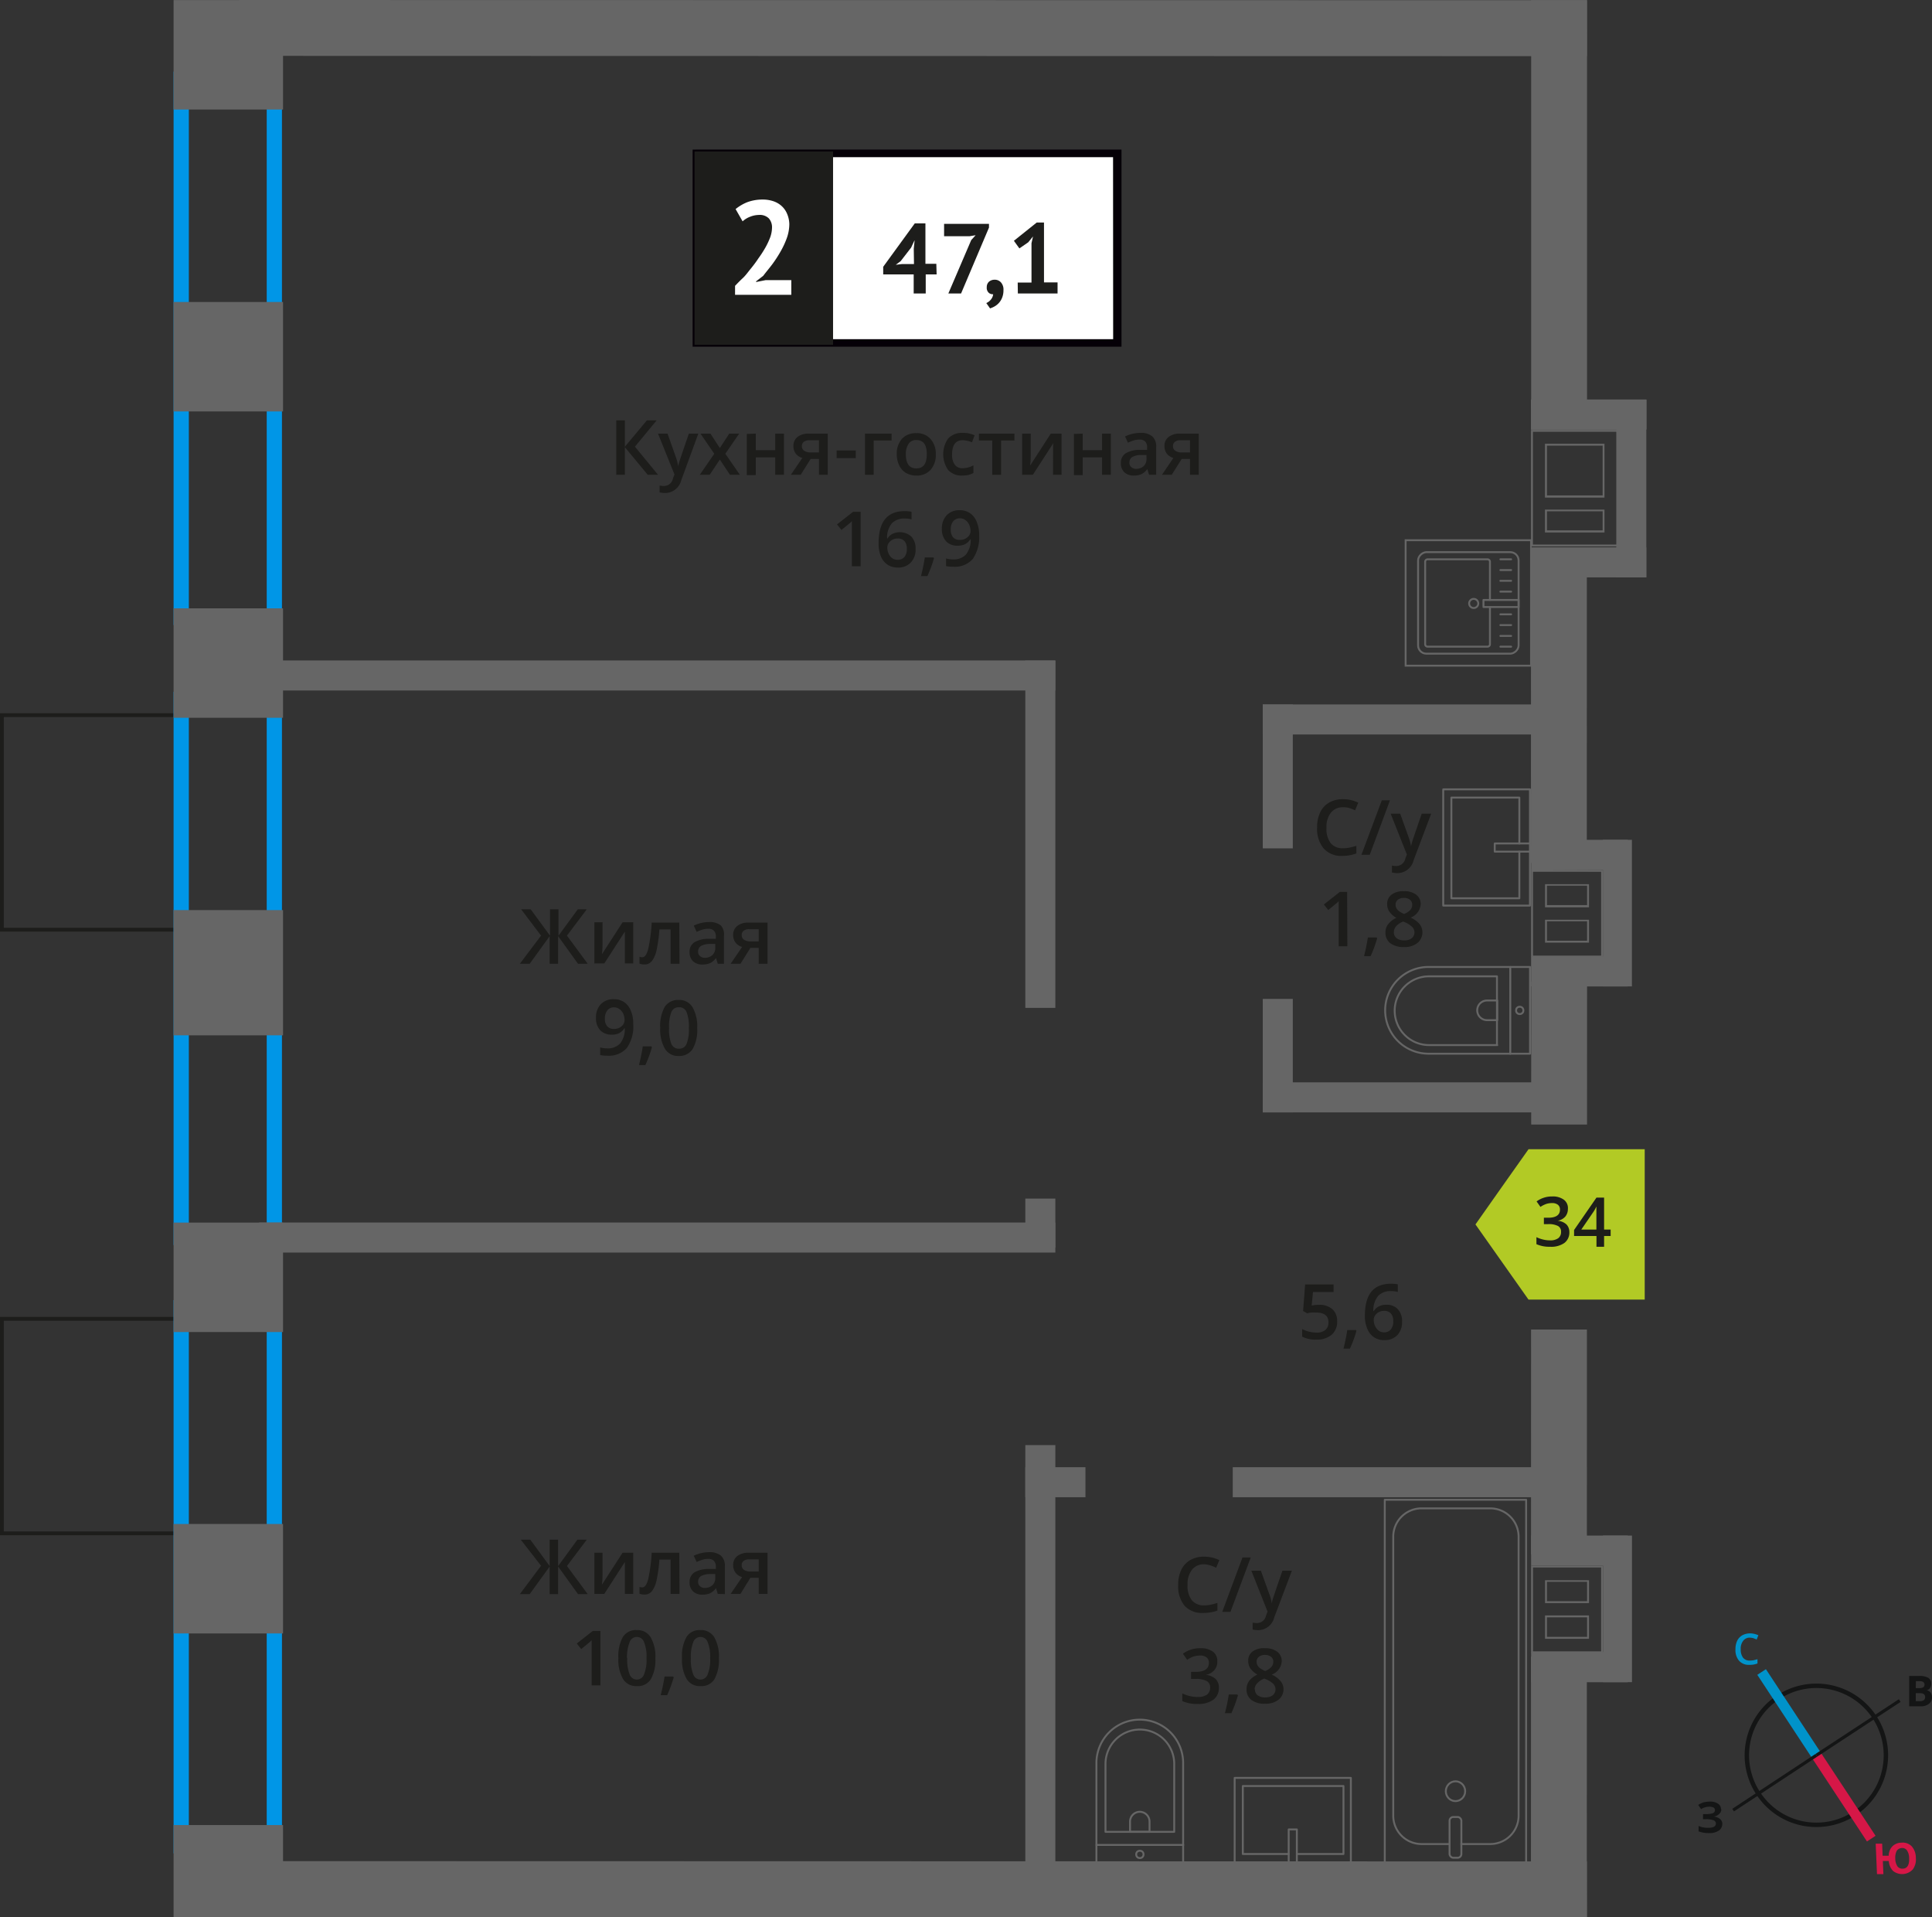 <svg id="Layer_1" data-name="Layer 1" xmlns="http://www.w3.org/2000/svg" width="253.53" height="251.54" viewBox="0 0 253.53 251.54">
  <rect x="0" y="0" width="253.53" height="251.54" fill="#333333" stroke="none"/>
  <defs>
    <style>
      .cls-1, .cls-10, .cls-11, .cls-12, .cls-2 {
        fill: none;
      }

      .cls-1, .cls-8 {
        stroke: #1d1d1b;
        stroke-width: 0.5px;
      }

      .cls-1, .cls-10, .cls-11, .cls-12 {
        stroke-miterlimit: 10;
      }

      .cls-2 {
        stroke: #666;
        stroke-linecap: round;
        stroke-linejoin: round;
        stroke-width: 0.25px;
      }

      .cls-3 {
        fill: #666;
      }

      .cls-4, .cls-8 {
        fill: #1d1d1b;
      }

      .cls-5 {
        fill: #0096e7;
      }

      .cls-6 {
        fill: #fff;
      }

      .cls-7 {
        fill: #050007;
      }

      .cls-8 {
        stroke-miterlimit: 22.93;
      }

      .cls-9 {
        fill: #b2ca25;
        fill-rule: evenodd;
      }

      .cls-10 {
        stroke: #141515;
        stroke-width: 0.58px;
      }

      .cls-11 {
        stroke: #0093ca;
        stroke-width: 1.35px;
      }

      .cls-12 {
        stroke: #d61747;
        stroke-width: 1.35px;
      }

      .cls-13 {
        fill: #141515;
      }

      .cls-14 {
        fill: #0093ca;
      }

      .cls-15 {
        fill: #d61747;
      }
    </style>
  </defs>
  <g>
    <rect class="cls-1" x="0.25" y="93.83" width="23.53" height="28.15" transform="translate(24.03 215.8) rotate(-180)"/>
    <rect class="cls-1" x="0.25" y="173.02" width="23.53" height="28.15" transform="translate(24.03 374.19) rotate(-180)"/>
    <g>
      <g>
        <rect class="cls-2" x="186.02" y="72.51" width="13.32" height="13.19" rx="1.09" transform="translate(271.79 -113.58) rotate(90)"/>
        <path class="cls-2" d="M195.52,79.63v4.89a.32.32,0,0,1-.32.32h-7.86a.32.32,0,0,1-.32-.32V73.7a.32.32,0,0,1,.32-.32h7.86a.32.32,0,0,1,.32.32v5"/>
        <circle class="cls-2" cx="193.39" cy="79.17" r="0.6"/>
        <rect class="cls-2" x="196.51" y="76.86" width="0.93" height="4.61" transform="translate(276.14 -117.8) rotate(90)"/>
        <line class="cls-2" x1="198.3" y1="73.38" x2="196.89" y2="73.38"/>
        <line class="cls-2" x1="198.3" y1="74.79" x2="196.89" y2="74.79"/>
        <line class="cls-2" x1="198.3" y1="76.2" x2="196.89" y2="76.2"/>
        <line class="cls-2" x1="198.3" y1="77.62" x2="196.89" y2="77.62"/>
        <line class="cls-2" x1="198.3" y1="80.6" x2="196.89" y2="80.6"/>
        <line class="cls-2" x1="198.3" y1="82.01" x2="196.89" y2="82.01"/>
        <line class="cls-2" x1="198.3" y1="83.43" x2="196.89" y2="83.43"/>
        <line class="cls-2" x1="198.3" y1="84.84" x2="196.89" y2="84.84"/>
      </g>
      <path class="cls-3" d="M200.79,71V87.21H184.58V71h16.21m.25-.25H184.33V87.46H201V70.75Z"/>
    </g>
    <g>
      <path class="cls-4" d="M173.13,171.19a2.45,2.45,0,0,1,1.71.57,2,2,0,0,1,.63,1.56,2.28,2.28,0,0,1-.71,1.79,3,3,0,0,1-2,.64,3.84,3.84,0,0,1-1.88-.39v-1a3.52,3.52,0,0,0,.91.35,4.19,4.19,0,0,0,.95.12,1.74,1.74,0,0,0,1.19-.35,1.25,1.25,0,0,0,.4-1c0-.85-.54-1.28-1.63-1.28a4.72,4.72,0,0,0-.57,0c-.22,0-.42.06-.59.1L171,172l.27-3.49H175v1h-2.7l-.17,1.77.42-.07A5,5,0,0,1,173.13,171.19Z"/>
      <path class="cls-4" d="M178,174.6a15,15,0,0,1-.86,2.34h-.84c.22-.88.39-1.7.5-2.45h1.13Z"/>
      <path class="cls-4" d="M179.11,172.61q0-4.19,3.41-4.19a4.58,4.58,0,0,1,.91.08v1a3.1,3.1,0,0,0-.86-.11,2.25,2.25,0,0,0-1.72.62,3,3,0,0,0-.63,2h.06a1.59,1.59,0,0,1,.65-.61,2,2,0,0,1,1-.22,1.94,1.94,0,0,1,1.52.6,2.29,2.29,0,0,1,.54,1.61,2.47,2.47,0,0,1-.63,1.78,2.28,2.28,0,0,1-1.71.65,2.35,2.35,0,0,1-1.33-.37,2.33,2.33,0,0,1-.87-1.07A4.16,4.16,0,0,1,179.11,172.61Zm2.49,2.19a1.13,1.13,0,0,0,.91-.38,1.61,1.61,0,0,0,.32-1.09,1.46,1.46,0,0,0-.3-1,1.13,1.13,0,0,0-.9-.35,1.51,1.51,0,0,0-.68.16,1.26,1.26,0,0,0-.5.44,1,1,0,0,0-.18.56,1.8,1.8,0,0,0,.38,1.16A1.17,1.17,0,0,0,181.6,174.8Z"/>
    </g>
    <path class="cls-5" d="M35,11.39V80H24.78V11.39H35m2-2H22.78V82H37V9.39Z"/>
    <path class="cls-5" d="M35,92.76v68.59H24.78V92.76H35m2-2H22.78v72.59H37V90.76Z"/>
    <path class="cls-5" d="M35,172.57v68.58H24.78V172.57H35m2-2H22.78v72.58H37V170.57Z"/>
    <g>
      <rect class="cls-2" x="181.72" y="196.76" width="18.55" height="47.87" transform="translate(381.99 441.39) rotate(180)"/>
      <rect class="cls-2" x="190.22" y="238.38" width="1.55" height="5.35" rx="0.49" transform="translate(381.99 482.11) rotate(180)"/>
      <path class="cls-2" d="M191.77,241.93h3.82a3.72,3.72,0,0,0,3.69-3.76V201.65a3.72,3.72,0,0,0-3.69-3.76h-9.08a3.72,3.72,0,0,0-3.68,3.76v36.52a3.72,3.72,0,0,0,3.68,3.76h3.71"/>
      <ellipse class="cls-2" cx="191" cy="235" rx="1.27" ry="1.3"/>
    </g>
    <g>
      <path class="cls-2" d="M140.08,229.43H153.4a5.69,5.69,0,0,1,5.69,5.69v0a5.69,5.69,0,0,1-5.69,5.69H140.08a0,0,0,0,1,0,0V229.43A0,0,0,0,1,140.08,229.43Z" transform="translate(-85.55 384.7) rotate(-90)"/>
      <path class="cls-2" d="M142.87,229.11h8.91a4.51,4.51,0,0,1,4.51,4.51v0a4.51,4.51,0,0,1-4.51,4.51h-8.91a0,0,0,0,1,0,0v-9a0,0,0,0,1,0,0Z" transform="translate(-84.04 383.2) rotate(-90)"/>
      <path class="cls-2" d="M148.27,237.73h1.34A1.29,1.29,0,0,1,150.9,239v0a1.29,1.29,0,0,1-1.29,1.29h-1.34a0,0,0,0,1,0,0v-2.58A0,0,0,0,1,148.27,237.73Z" transform="translate(-89.44 388.6) rotate(-90)"/>
      <circle class="cls-2" cx="149.58" cy="243.29" r="0.48"/>
      <line class="cls-2" x1="155.28" y1="242.05" x2="143.89" y2="242.05"/>
    </g>
    <g>
      <rect class="cls-2" x="163.95" y="231.31" width="11.38" height="15.25" transform="translate(-69.29 408.58) rotate(-90)"/>
      <polyline class="cls-2" points="169.11 244.63 169.11 240.01 170.18 240.01 170.18 244.63"/>
      <polyline class="cls-2" points="169.11 243.24 163.09 243.24 163.09 234.32 176.3 234.32 176.3 243.24 170.18 243.24"/>
    </g>
    <g>
      <path class="cls-2" d="M181.76,126.87h13.32a5.69,5.69,0,0,1,5.69,5.69v0a5.69,5.69,0,0,1-5.69,5.69H181.76a0,0,0,0,1,0,0V126.87a0,0,0,0,1,0,0Z" transform="translate(382.54 265.11) rotate(180)"/>
      <path class="cls-2" d="M183.05,128H192a4.51,4.51,0,0,1,4.51,4.51v0a4.51,4.51,0,0,1-4.51,4.51h-8.91a0,0,0,0,1,0,0v-9a0,0,0,0,1,0,0Z" transform="translate(379.53 265.11) rotate(180)"/>
      <path class="cls-2" d="M193.84,131.27h1.34a1.29,1.29,0,0,1,1.29,1.29v0a1.29,1.29,0,0,1-1.29,1.29h-1.34a0,0,0,0,1,0,0v-2.58A0,0,0,0,1,193.84,131.27Z" transform="matrix(-1, 0, 0, -1, 390.32, 265.11)"/>
      <circle class="cls-2" cx="199.43" cy="132.56" r="0.48"/>
      <line class="cls-2" x1="198.19" y1="138.25" x2="198.19" y2="126.87"/>
    </g>
    <g>
      <rect class="cls-2" x="189.39" y="103.57" width="11.38" height="15.25" transform="translate(390.16 222.38) rotate(180)"/>
      <polyline class="cls-2" points="200.77 110.66 196.15 110.66 196.15 111.73 200.77 111.73"/>
      <polyline class="cls-2" points="199.38 110.66 199.38 104.64 190.46 104.64 190.46 117.85 199.38 117.85 199.38 111.73"/>
    </g>
    <rect class="cls-3" x="22.78" width="14.36" height="14.36" transform="translate(22.78 37.15) rotate(-90)"/>
    <rect class="cls-3" x="22.78" y="39.61" width="14.36" height="14.36" transform="translate(-16.83 76.76) rotate(-90)"/>
    <rect class="cls-3" x="22.78" y="79.8" width="14.36" height="14.36" transform="translate(-57.02 116.95) rotate(-90)"/>
    <rect class="cls-3" x="22.78" y="160.39" width="14.36" height="14.36" transform="translate(-137.61 197.54) rotate(-90)"/>
    <rect class="cls-3" x="22.78" y="199.93" width="14.36" height="14.36" transform="translate(-177.15 237.08) rotate(-90)"/>
    <rect class="cls-3" x="21.75" y="120.43" width="16.43" height="14.36" transform="translate(-97.65 157.58) rotate(-90)"/>
    <rect class="cls-3" x="23.92" y="238.31" width="12.1" height="14.36" transform="translate(-215.53 275.46) rotate(-90)"/>
    <polygon class="cls-3" points="31.38 7.33 208.25 7.37 208.24 0.03 31.37 0 31.38 7.33"/>
    <polygon class="cls-3" points="31.38 251.51 208.25 251.54 208.24 244.21 31.37 244.17 31.38 251.51"/>
    <rect class="cls-3" x="177.86" y="23.06" width="53.45" height="7.33" transform="translate(231.32 -177.85) rotate(90)"/>
    <rect class="cls-3" x="184.38" y="89.32" width="40.42" height="7.33" transform="translate(297.59 -111.59) rotate(90.01)"/>
    <rect class="cls-3" x="195.2" y="134.49" width="18.76" height="7.33" transform="translate(342.79 -66.4) rotate(90.01)"/>
    <rect class="cls-3" x="189.84" y="185.52" width="29.49" height="7.33" transform="translate(393.8 -15.38) rotate(90.01)"/>
    <rect class="cls-3" x="187.49" y="230.79" width="34.18" height="7.33" transform="translate(439.06 29.9) rotate(90.01)"/>
    <g>
      <path class="cls-3" d="M201.16,56.65h11V71.44h-11V56.65m1.58,8.63h7.81V58.22h-7.81v7.06m7.81,4.58v-3h-7.81v3h7.81M200.91,56.4V71.69h11.47V56.4H200.91ZM203,65V58.47h7.31V65Zm7.31,4.58H203v-2.5h7.31v2.5Z"/>
      <rect class="cls-3" x="202.41" y="62.12" width="23.32" height="3.94" transform="translate(278.16 -149.98) rotate(90)"/>
      <rect class="cls-3" x="200.91" y="71.81" width="15.13" height="3.94"/>
      <rect class="cls-3" x="200.91" y="52.42" width="15.13" height="3.94"/>
    </g>
    <g>
      <path class="cls-3" d="M201.17,114.37h8.94v11h-8.94v-11m1.58,4.67h5.77V116h-5.77V119m0,4.67h5.77v-3h-5.77v3m-1.83-9.59v11.46h9.44V114.12Zm2.08,4.67v-2.55h5.27v2.55Zm0,4.67v-2.55h5.27v2.55Z"/>
      <rect class="cls-3" x="200.92" y="110.18" width="12.68" height="3.94"/>
      <rect class="cls-3" x="202.64" y="117.9" width="19.23" height="3.8" transform="translate(332.05 -92.46) rotate(90)"/>
      <rect class="cls-3" x="200.92" y="125.48" width="12.68" height="3.94"/>
    </g>
    <g>
      <path class="cls-3" d="M201.17,205.65h8.94v11h-8.94v-11m7.35,4.67v-3h-5.77v3h5.77M202.75,215h5.77v-3.06h-5.77V215m-1.83-9.6v11.47h9.44V205.4Zm7.35,4.67H203v-2.55h5.27v2.55ZM203,214.75v-2.56h5.27v2.56Z"/>
      <rect class="cls-3" x="200.92" y="201.46" width="12.68" height="3.94"/>
      <rect class="cls-3" x="202.64" y="209.18" width="19.23" height="3.8" transform="translate(423.34 -1.18) rotate(90)"/>
      <rect class="cls-3" x="200.92" y="216.76" width="12.68" height="3.94"/>
    </g>
    <rect class="cls-3" x="113.73" y="107.47" width="45.57" height="3.94" transform="translate(27.08 245.96) rotate(-90)"/>
    <rect class="cls-3" x="133.3" y="158.5" width="6.44" height="3.94" transform="translate(-23.95 296.99) rotate(-90)"/>
    <rect class="cls-3" x="160.23" y="136.53" width="14.89" height="3.94" transform="translate(29.18 306.17) rotate(-90)"/>
    <rect class="cls-3" x="158.24" y="99.89" width="18.88" height="3.94" transform="translate(65.82 269.54) rotate(-90)"/>
    <rect class="cls-3" x="134.55" y="192.49" width="7.89" height="3.94"/>
    <rect class="cls-3" x="161.77" y="192.49" width="41.23" height="3.94"/>
    <rect class="cls-3" x="165.71" y="142" width="37.29" height="3.94"/>
    <rect class="cls-3" x="165.71" y="92.42" width="37.29" height="3.94"/>
    <rect class="cls-3" x="200.92" y="52.42" width="15.12" height="3.94"/>
    <rect class="cls-3" x="108.57" y="215.57" width="55.9" height="3.94" transform="translate(-81.02 354.06) rotate(-90)"/>
    <rect class="cls-3" x="34" y="86.65" width="104.49" height="3.94"/>
    <rect class="cls-3" x="34" y="160.39" width="104.49" height="3.94"/>
    <g>
      <g>
        <path class="cls-4" d="M86.35,62.29H85L82,58.67v3.62H80.87V55.15H82v3.46l2.89-3.46h1.28L83.32,58.6Z"/>
        <path class="cls-4" d="M86.35,56.89H87.6L88.7,60A6.67,6.67,0,0,1,89,61.18h0a4.66,4.66,0,0,1,.16-.65c.08-.26.49-1.47,1.24-3.64h1.24L89.4,63a2.19,2.19,0,0,1-2.1,1.68,3.65,3.65,0,0,1-.74-.08V63.7a2.61,2.61,0,0,0,.59.06,1.2,1.2,0,0,0,1.16-1l.2-.51Z"/>
        <path class="cls-4" d="M93.73,59.53l-1.81-2.64h1.31l1.23,1.89,1.24-1.89H97l-1.82,2.64,1.91,2.76h-1.3l-1.33-2-1.33,2h-1.3Z"/>
        <path class="cls-4" d="M99.18,56.89v2.17h2.55V56.89h1.15v5.4h-1.15V60H99.18v2.33H98v-5.4Z"/>
        <path class="cls-4" d="M105.07,62.29h-1.29l1.51-2.21a1.63,1.63,0,0,1-.86-.56,1.57,1.57,0,0,1-.31-1,1.46,1.46,0,0,1,.54-1.2,2.35,2.35,0,0,1,1.5-.43h2.46v5.4h-1.15V60.21h-1.09Zm.16-3.76a.69.69,0,0,0,.32.62,1.51,1.51,0,0,0,.85.21h1.07v-1.6h-1.25a1.11,1.11,0,0,0-.73.2A.68.68,0,0,0,105.23,58.53Z"/>
        <path class="cls-4" d="M109.79,60.1v-1h2.51v1Z"/>
        <path class="cls-4" d="M117,56.89v.9h-2.35v4.5h-1.14v-5.4Z"/>
        <path class="cls-4" d="M122.8,59.58a2.94,2.94,0,0,1-.68,2.06,2.41,2.41,0,0,1-1.89.75,2.67,2.67,0,0,1-1.34-.34,2.26,2.26,0,0,1-.89-1,3.29,3.29,0,0,1-.32-1.48,2.91,2.91,0,0,1,.68-2,2.45,2.45,0,0,1,1.9-.74,2.34,2.34,0,0,1,1.85.76A2.89,2.89,0,0,1,122.8,59.58Zm-3.93,0c0,1.25.46,1.87,1.38,1.87s1.37-.62,1.37-1.87-.46-1.85-1.38-1.85a1.18,1.18,0,0,0-1,.48A2.39,2.39,0,0,0,118.87,59.58Z"/>
        <path class="cls-4" d="M126.29,62.39a2.37,2.37,0,0,1-1.86-.72,3.61,3.61,0,0,1,0-4.15,2.5,2.5,0,0,1,1.93-.73,3.58,3.58,0,0,1,1.53.32l-.34.92a3.48,3.48,0,0,0-1.2-.28q-1.41,0-1.41,1.86a2.23,2.23,0,0,0,.35,1.36,1.22,1.22,0,0,0,1,.46,3,3,0,0,0,1.45-.38v1a2.33,2.33,0,0,1-.66.26A4,4,0,0,1,126.29,62.39Z"/>
        <path class="cls-4" d="M133.12,56.89v.9h-1.75v4.5h-1.16v-4.5h-1.75v-.9Z"/>
        <path class="cls-4" d="M135.26,56.89v2.77c0,.32,0,.79-.08,1.42l2.71-4.19h1.41v5.4h-1.11V59.57c0-.15,0-.39,0-.73s0-.58.05-.73l-2.7,4.18h-1.41v-5.4Z"/>
        <path class="cls-4" d="M142.08,56.89v2.17h2.54V56.89h1.15v5.4h-1.15V60h-2.54v2.33h-1.15v-5.4Z"/>
        <path class="cls-4" d="M150.79,62.29l-.23-.75h0a2.22,2.22,0,0,1-.78.67,2.52,2.52,0,0,1-1,.18,1.73,1.73,0,0,1-1.24-.43,1.61,1.61,0,0,1-.45-1.22,1.44,1.44,0,0,1,.62-1.26,3.54,3.54,0,0,1,1.89-.46l.93,0V58.7a1.08,1.08,0,0,0-.24-.77,1,1,0,0,0-.75-.26,2.61,2.61,0,0,0-.79.12,6,6,0,0,0-.74.29l-.37-.82a4.39,4.39,0,0,1,1-.35,4.45,4.45,0,0,1,1-.12,2.34,2.34,0,0,1,1.56.45,1.76,1.76,0,0,1,.52,1.41v3.64Zm-1.71-.78a1.46,1.46,0,0,0,1-.35,1.27,1.27,0,0,0,.37-1v-.47l-.69,0a2.41,2.41,0,0,0-1.18.27.82.82,0,0,0-.37.74.7.7,0,0,0,.22.56A.93.93,0,0,0,149.08,61.51Z"/>
        <path class="cls-4" d="M153.76,62.29h-1.28l1.5-2.21a1.67,1.67,0,0,1-.86-.56,1.63,1.63,0,0,1-.31-1,1.44,1.44,0,0,1,.55-1.2,2.32,2.32,0,0,1,1.49-.43h2.46v5.4h-1.15V60.21h-1.09Zm.17-3.76a.67.67,0,0,0,.32.62,1.47,1.47,0,0,0,.84.21h1.07v-1.6h-1.25a1.1,1.1,0,0,0-.72.2A.65.65,0,0,0,153.93,58.53Z"/>
        <path class="cls-4" d="M112.94,74.29h-1.15V69.68c0-.55,0-1,0-1.31a2.27,2.27,0,0,1-.27.26l-1.1.9-.58-.73,2.1-1.65h1Z"/>
        <path class="cls-4" d="M115.3,71.25c0-2.8,1.14-4.19,3.41-4.19a4.66,4.66,0,0,1,.91.08v1a3.15,3.15,0,0,0-.86-.11,2.25,2.25,0,0,0-1.72.62,2.92,2.92,0,0,0-.63,2h.06a1.48,1.48,0,0,1,.65-.61,2.25,2.25,0,0,1,2.49.37,2.33,2.33,0,0,1,.54,1.62,2.42,2.42,0,0,1-.63,1.77,2.25,2.25,0,0,1-1.71.66,2.41,2.41,0,0,1-1.33-.37,2.44,2.44,0,0,1-.88-1.08A4.29,4.29,0,0,1,115.3,71.25Zm2.49,2.19a1.13,1.13,0,0,0,.91-.38A1.67,1.67,0,0,0,119,72a1.46,1.46,0,0,0-.3-1,1.13,1.13,0,0,0-.9-.35,1.46,1.46,0,0,0-.69.16,1.36,1.36,0,0,0-.49.43,1.06,1.06,0,0,0-.18.57,1.87,1.87,0,0,0,.37,1.16A1.18,1.18,0,0,0,117.79,73.44Z"/>
        <path class="cls-4" d="M122.56,73.24a16.56,16.56,0,0,1-.86,2.34h-.84c.22-.88.39-1.7.5-2.45h1.13Z"/>
        <path class="cls-4" d="M128.49,70.2a5,5,0,0,1-.85,3.15,3.13,3.13,0,0,1-2.56,1,4,4,0,0,1-.93-.08v-1a3.26,3.26,0,0,0,.87.12,2.21,2.21,0,0,0,1.73-.63,3,3,0,0,0,.63-2h-.06a1.75,1.75,0,0,1-.69.64,2.25,2.25,0,0,1-1,.19,1.94,1.94,0,0,1-1.49-.59,2.3,2.3,0,0,1-.54-1.62,2.47,2.47,0,0,1,.63-1.78,2.24,2.24,0,0,1,1.71-.66,2.35,2.35,0,0,1,1.33.37,2.49,2.49,0,0,1,.87,1.08A4.29,4.29,0,0,1,128.49,70.2ZM126,68a1.13,1.13,0,0,0-.92.39,1.68,1.68,0,0,0-.31,1.09,1.47,1.47,0,0,0,.29,1,1.13,1.13,0,0,0,.9.35,1.41,1.41,0,0,0,1-.35,1,1,0,0,0,.4-.81,2,2,0,0,0-.17-.81,1.49,1.49,0,0,0-.47-.6A1.12,1.12,0,0,0,126,68Z"/>
      </g>
      <g>
        <rect class="cls-6" x="91.39" y="20.12" width="54.7" height="24.87"/>
        <path class="cls-7" d="M146.08,20.62H92V44.5h54.1Zm-54.64-1h55.73V45.49H90.89V19.63Z"/>
        <rect class="cls-8" x="91.39" y="20.12" width="17.68" height="24.87"/>
        <g>
          <path class="cls-4" d="M122.91,36h-1.43V38.5H119.9V36h-4V35l4.14-5.69h1.4v5.3h1.43Zm-3-3.36.11-1.09H120l-.44.94-1.36,1.76-.65.49.83-.1h1.56Z"/>
          <path class="cls-4" d="M124.45,38.5l3-7,.58-.64-.79.13h-3.35V29.37h5.89v.49l-3.66,8.64Z"/>
          <path class="cls-4" d="M129.49,37.67a.93.93,0,0,1,.29-.71,1.09,1.09,0,0,1,.73-.26,1.06,1.06,0,0,1,.86.37,1.4,1.4,0,0,1,.31,1,2.57,2.57,0,0,1-.18,1,2.27,2.27,0,0,1-.45.71,2.3,2.3,0,0,1-.57.44,3.13,3.13,0,0,1-.56.24l-.49-.7a1.6,1.6,0,0,0,.61-.47,1.3,1.3,0,0,0,.29-.69.78.78,0,0,1-.57-.18A.89.89,0,0,1,129.49,37.67Z"/>
          <path class="cls-4" d="M133.55,37.07h1.81V31.91l.2-.89-.63.77-1.16.8-.72-1,3-2.4H137v7.86h1.78V38.5h-5.21Z"/>
        </g>
        <path class="cls-6" d="M103.58,29.4a5.53,5.53,0,0,1-.32,1.81,11.09,11.09,0,0,1-.83,1.79,16.85,16.85,0,0,1-1.1,1.69c-.41.54-.8,1-1.18,1.5l-.93.72V37l1.26-.25h3.36v1.93H96.46V37.5c.28-.29.6-.63,1-1s.7-.81,1.06-1.25.7-.89,1-1.35a14.88,14.88,0,0,0,.92-1.42,9.79,9.79,0,0,0,.64-1.37,4,4,0,0,0,.23-1.26,1.76,1.76,0,0,0-.41-1.19,1.67,1.67,0,0,0-1.31-.46,3.17,3.17,0,0,0-1.14.23,3,3,0,0,0-1,.61l-.92-1.61a5.85,5.85,0,0,1,1.55-.91,5.75,5.75,0,0,1,2-.34,4.34,4.34,0,0,1,1.38.21,3.07,3.07,0,0,1,1.09.62,2.86,2.86,0,0,1,.72,1A3.65,3.65,0,0,1,103.58,29.4Z"/>
      </g>
    </g>
    <g>
      <path class="cls-4" d="M71,122.75l-2.61-3.45h1.25l2.54,3.46V119.3h1.11v3.46l2.53-3.46H77l-2.6,3.45,2.72,3.69H75.85l-2.61-3.62v3.62H72.13v-3.62l-2.62,3.62H68.22Z"/>
      <path class="cls-4" d="M79.07,121v2.77c0,.32,0,.79-.08,1.42L81.7,121h1.4v5.4H82v-2.72c0-.15,0-.39,0-.73s0-.58,0-.73l-2.7,4.18H78V121Z"/>
      <path class="cls-4" d="M89.17,126.44H88v-4.5H86.53a19.08,19.08,0,0,1-.37,2.71,3.63,3.63,0,0,1-.61,1.43,1.2,1.2,0,0,1-1,.45,1.65,1.65,0,0,1-.63-.11v-.9a.92.92,0,0,0,.36.07c.34,0,.6-.37.79-1.12a21.33,21.33,0,0,0,.45-3.43h3.62Z"/>
      <path class="cls-4" d="M94.19,126.44l-.23-.75h0a2.22,2.22,0,0,1-.78.67,2.49,2.49,0,0,1-1,.18,1.74,1.74,0,0,1-1.24-.43,1.62,1.62,0,0,1-.45-1.22,1.43,1.43,0,0,1,.62-1.26,3.59,3.59,0,0,1,1.89-.46l.94,0v-.29a1.08,1.08,0,0,0-.25-.77,1,1,0,0,0-.75-.26,2.61,2.61,0,0,0-.79.12,5.29,5.29,0,0,0-.73.29l-.38-.82a4.29,4.29,0,0,1,1-.35,4.37,4.37,0,0,1,1-.12,2.34,2.34,0,0,1,1.56.45A1.76,1.76,0,0,1,95,122.8v3.64Zm-1.71-.78a1.46,1.46,0,0,0,1-.35,1.27,1.27,0,0,0,.38-1v-.47l-.7,0a2.41,2.41,0,0,0-1.18.27.84.84,0,0,0-.37.74.74.74,0,0,0,.22.56A.93.93,0,0,0,92.48,125.66Z"/>
      <path class="cls-4" d="M97.17,126.44H95.88l1.51-2.21a1.55,1.55,0,0,1-1.18-1.56,1.46,1.46,0,0,1,.55-1.2,2.35,2.35,0,0,1,1.5-.43h2.46v5.4H99.56v-2.08H98.47Zm.16-3.76a.69.69,0,0,0,.32.62,1.49,1.49,0,0,0,.84.21h1.07v-1.6H98.31a1.1,1.1,0,0,0-.72.2A.68.68,0,0,0,97.33,122.68Z"/>
      <path class="cls-4" d="M83.1,134.35a4.91,4.91,0,0,1-.85,3.15,3.13,3.13,0,0,1-2.56,1,4,4,0,0,1-.93-.08v-1a3.26,3.26,0,0,0,.87.12,2.23,2.23,0,0,0,1.74-.63,3,3,0,0,0,.62-2h-.06a1.82,1.82,0,0,1-.69.64,2.19,2.19,0,0,1-1,.19,2,2,0,0,1-1.49-.59,2.3,2.3,0,0,1-.54-1.62,2.47,2.47,0,0,1,.63-1.78,2.25,2.25,0,0,1,1.71-.66,2.35,2.35,0,0,1,1.33.37,2.33,2.33,0,0,1,.87,1.07A4.2,4.2,0,0,1,83.1,134.35Zm-2.49-2.19a1.1,1.1,0,0,0-.91.39,1.69,1.69,0,0,0-.32,1.09,1.42,1.42,0,0,0,.3,1,1.1,1.1,0,0,0,.89.35,1.45,1.45,0,0,0,1-.35,1.05,1.05,0,0,0,.39-.81,2,2,0,0,0-.16-.81,1.44,1.44,0,0,0-.48-.6A1.12,1.12,0,0,0,80.61,132.16Z"/>
      <path class="cls-4" d="M85.55,137.39a15.79,15.79,0,0,1-.86,2.34h-.84c.22-.88.39-1.7.5-2.45h1.13Z"/>
      <path class="cls-4" d="M91.49,134.87a5,5,0,0,1-.6,2.76,2.06,2.06,0,0,1-1.83.91,2,2,0,0,1-1.8-.94,5,5,0,0,1-.62-2.73,5.12,5.12,0,0,1,.6-2.79,2.06,2.06,0,0,1,1.82-.89,2,2,0,0,1,1.81.94A5,5,0,0,1,91.49,134.87Zm-3.69,0a5.17,5.17,0,0,0,.3,2.08,1,1,0,0,0,1,.63,1,1,0,0,0,1-.64,5.18,5.18,0,0,0,.3-2.07,5.27,5.27,0,0,0-.3-2.08,1,1,0,0,0-1-.64,1,1,0,0,0-1,.63A5.26,5.26,0,0,0,87.8,134.87Z"/>
    </g>
    <g>
      <path class="cls-4" d="M71,205.42,68.34,202h1.25l2.54,3.46V202h1.11v3.46L75.77,202H77l-2.6,3.45,2.72,3.69H75.85l-2.61-3.62v3.62H72.13v-3.62l-2.62,3.62H68.22Z"/>
      <path class="cls-4" d="M79.07,203.71v2.77c0,.32,0,.8-.08,1.42l2.71-4.19h1.4v5.4H82v-2.72c0-.15,0-.39,0-.73s0-.57,0-.73l-2.7,4.18H78v-5.4Z"/>
      <path class="cls-4" d="M89.17,209.11H88v-4.5H86.53a19.08,19.08,0,0,1-.37,2.71,3.57,3.57,0,0,1-.61,1.43,1.2,1.2,0,0,1-1,.45,1.65,1.65,0,0,1-.63-.11v-.9a.92.92,0,0,0,.36.07c.34,0,.6-.37.79-1.12a21.33,21.33,0,0,0,.45-3.43h3.62Z"/>
      <path class="cls-4" d="M94.19,209.11l-.23-.75h0a2.22,2.22,0,0,1-.78.67,2.49,2.49,0,0,1-1,.18,1.7,1.7,0,0,1-1.24-.43,1.61,1.61,0,0,1-.45-1.22,1.45,1.45,0,0,1,.62-1.26,3.69,3.69,0,0,1,1.89-.46l.94,0v-.29a1.1,1.1,0,0,0-.25-.77,1,1,0,0,0-.75-.26,2.61,2.61,0,0,0-.79.12,6.94,6.94,0,0,0-.73.29l-.38-.82a4.29,4.29,0,0,1,1-.35,4.37,4.37,0,0,1,1-.12,2.34,2.34,0,0,1,1.56.45,1.76,1.76,0,0,1,.52,1.41v3.64Zm-1.71-.78a1.46,1.46,0,0,0,1-.35,1.27,1.27,0,0,0,.38-1v-.47l-.7,0a2.41,2.41,0,0,0-1.18.27.85.85,0,0,0-.37.74.74.74,0,0,0,.22.56A.88.88,0,0,0,92.48,208.33Z"/>
      <path class="cls-4" d="M97.17,209.11H95.88l1.51-2.21a1.53,1.53,0,0,1-.86-.56,1.58,1.58,0,0,1-.32-1,1.46,1.46,0,0,1,.55-1.2,2.41,2.41,0,0,1,1.5-.43h2.46v5.4H99.56V207H98.47Zm.16-3.76a.68.68,0,0,0,.32.62,1.49,1.49,0,0,0,.84.21h1.07v-1.6H98.31a1.16,1.16,0,0,0-.72.2A.68.68,0,0,0,97.33,205.35Z"/>
      <path class="cls-4" d="M78.79,221.11H77.64V216.5c0-.55,0-1,0-1.31a3.71,3.71,0,0,1-.28.26c-.11.1-.47.4-1.09.9l-.58-.73,2.1-1.65h1Z"/>
      <path class="cls-4" d="M86,217.54a5.11,5.11,0,0,1-.6,2.77,2,2,0,0,1-1.83.9,2,2,0,0,1-1.81-.93,5,5,0,0,1-.61-2.74,5.15,5.15,0,0,1,.59-2.78,2,2,0,0,1,1.83-.9,2,2,0,0,1,1.81.94A5,5,0,0,1,86,217.54Zm-3.69,0a5.22,5.22,0,0,0,.3,2.09,1,1,0,0,0,1.92,0,5.05,5.05,0,0,0,.31-2.08,5,5,0,0,0-.31-2.07,1,1,0,0,0-1.92,0A5.26,5.26,0,0,0,82.28,217.54Z"/>
      <path class="cls-4" d="M88.41,220.06a17.41,17.41,0,0,1-.86,2.34H86.7c.23-.88.39-1.69.51-2.45h1.12Z"/>
      <path class="cls-4" d="M94.34,217.54a5.21,5.21,0,0,1-.59,2.77,2,2,0,0,1-1.83.9,2,2,0,0,1-1.81-.93,5,5,0,0,1-.61-2.74,5.06,5.06,0,0,1,.59-2.78,2,2,0,0,1,1.83-.9,2,2,0,0,1,1.81.94A5,5,0,0,1,94.34,217.54Zm-3.68,0a5.22,5.22,0,0,0,.3,2.09,1,1,0,0,0,1.92,0,5.05,5.05,0,0,0,.31-2.08,5,5,0,0,0-.31-2.07,1,1,0,0,0-1.92,0A5.26,5.26,0,0,0,90.66,217.54Z"/>
    </g>
    <g>
      <path class="cls-4" d="M158,205.23a1.93,1.93,0,0,0-1.58.71,3.08,3.08,0,0,0-.58,2,3,3,0,0,0,.56,2,2,2,0,0,0,1.6.68,4.24,4.24,0,0,0,.88-.09c.28-.06.58-.14.88-.23v1a5.37,5.37,0,0,1-1.9.31,3.06,3.06,0,0,1-2.41-.94,4,4,0,0,1-.84-2.72,4.44,4.44,0,0,1,.41-2,2.93,2.93,0,0,1,1.18-1.28,3.52,3.52,0,0,1,1.81-.44,4.57,4.57,0,0,1,2,.45l-.42,1a4.62,4.62,0,0,0-.76-.3A2.65,2.65,0,0,0,158,205.23Z"/>
      <path class="cls-4" d="M164.13,204.33l-2.66,7.14h-1.08l2.66-7.14Z"/>
      <path class="cls-4" d="M164.21,206.07h1.25l1.1,3.06a5.13,5.13,0,0,1,.33,1.23h0a4.66,4.66,0,0,1,.16-.65c.08-.26.49-1.47,1.24-3.64h1.24l-2.31,6.11a2.19,2.19,0,0,1-2.1,1.69,3.65,3.65,0,0,1-.74-.08v-.91a2.61,2.61,0,0,0,.59.06,1.21,1.21,0,0,0,1.17-1l.2-.5Z"/>
      <path class="cls-4" d="M159.74,218a1.63,1.63,0,0,1-.4,1.13,2,2,0,0,1-1.11.61v0a2.19,2.19,0,0,1,1.29.53,1.56,1.56,0,0,1,.43,1.14,1.89,1.89,0,0,1-.73,1.59,3.34,3.34,0,0,1-2.07.55,4.61,4.61,0,0,1-2-.38v-1a5,5,0,0,0,1,.35,4.23,4.23,0,0,0,1,.12,2.12,2.12,0,0,0,1.24-.31,1.12,1.12,0,0,0,.41-.95.9.9,0,0,0-.46-.84,2.87,2.87,0,0,0-1.42-.27h-.62v-.93h.63c1.14,0,1.71-.4,1.71-1.19a.85.85,0,0,0-.3-.7,1.32,1.32,0,0,0-.88-.25,2.88,2.88,0,0,0-.78.11,3.9,3.9,0,0,0-.89.45l-.56-.8a3.73,3.73,0,0,1,2.28-.72,2.69,2.69,0,0,1,1.68.46A1.52,1.52,0,0,1,159.74,218Z"/>
      <path class="cls-4" d="M162.45,222.42a17,17,0,0,1-.86,2.34h-.85a22.91,22.91,0,0,0,.51-2.45h1.12Z"/>
      <path class="cls-4" d="M166,216.24a2.55,2.55,0,0,1,1.61.46,1.52,1.52,0,0,1,.59,1.25,2,2,0,0,1-1.32,1.75,3.3,3.3,0,0,1,1.19.88,1.66,1.66,0,0,1,.36,1,1.73,1.73,0,0,1-.65,1.41,2.68,2.68,0,0,1-1.76.53,2.86,2.86,0,0,1-1.8-.49,1.68,1.68,0,0,1-.64-1.41,1.86,1.86,0,0,1,.33-1.08,2.77,2.77,0,0,1,1.1-.84,2.8,2.8,0,0,1-.94-.83,1.8,1.8,0,0,1-.27-1,1.46,1.46,0,0,1,.61-1.23A2.52,2.52,0,0,1,166,216.24Zm-1.32,5.38a.94.94,0,0,0,.35.79,1.57,1.57,0,0,0,1,.28,1.53,1.53,0,0,0,1-.29,1,1,0,0,0,.35-.79,1,1,0,0,0-.33-.73,3.06,3.06,0,0,0-1-.6l-.14-.06a2.39,2.39,0,0,0-.93.62A1.15,1.15,0,0,0,164.64,221.62Zm1.31-4.5a1.22,1.22,0,0,0-.79.24.8.8,0,0,0-.3.66.94.94,0,0,0,.11.45,1.2,1.2,0,0,0,.31.37,4.26,4.26,0,0,0,.7.39,2.25,2.25,0,0,0,.83-.55,1,1,0,0,0,.24-.66.8.8,0,0,0-.3-.66A1.25,1.25,0,0,0,166,217.12Z"/>
    </g>
    <g>
      <path class="cls-4" d="M176.23,105.91a1.93,1.93,0,0,0-1.58.71,3,3,0,0,0-.58,2,3.09,3.09,0,0,0,.55,2,2,2,0,0,0,1.61.67,4.31,4.31,0,0,0,.88-.09c.28-.06.58-.14.88-.23v1a5.37,5.37,0,0,1-1.9.32,3.05,3.05,0,0,1-2.41-1,4,4,0,0,1-.84-2.72,4.44,4.44,0,0,1,.41-2,2.87,2.87,0,0,1,1.18-1.28,3.59,3.59,0,0,1,1.81-.44,4.44,4.44,0,0,1,2,.46l-.42,1a4.73,4.73,0,0,0-.77-.3A2.59,2.59,0,0,0,176.23,105.91Z"/>
      <path class="cls-4" d="M182.4,105l-2.65,7.14h-1.09l2.67-7.14Z"/>
      <path class="cls-4" d="M182.49,106.75h1.25l1.1,3.06a6.67,6.67,0,0,1,.33,1.23h0a4.66,4.66,0,0,1,.16-.65c.08-.26.49-1.47,1.24-3.64h1.24l-2.31,6.12a2.19,2.19,0,0,1-2.1,1.68,3.65,3.65,0,0,1-.74-.08v-.91a2.61,2.61,0,0,0,.59.06,1.22,1.22,0,0,0,1.17-1l.2-.51Z"/>
      <path class="cls-4" d="M176.81,124.15h-1.14v-4.61c0-.55,0-1,0-1.31a3.49,3.49,0,0,1-.27.26l-1.1.9-.57-.73,2.1-1.65h.95Z"/>
      <path class="cls-4" d="M180.72,123.1a15.79,15.79,0,0,1-.86,2.34H179c.22-.88.39-1.7.5-2.45h1.13Z"/>
      <path class="cls-4" d="M184.24,116.92a2.52,2.52,0,0,1,1.6.46,1.5,1.5,0,0,1,.59,1.25,2,2,0,0,1-1.32,1.75,3.45,3.45,0,0,1,1.2.88,1.8,1.8,0,0,1-.3,2.45,2.66,2.66,0,0,1-1.76.54,2.9,2.9,0,0,1-1.8-.5,1.7,1.7,0,0,1-.64-1.41,1.75,1.75,0,0,1,.34-1.07,2.82,2.82,0,0,1,1.09-.85,2.85,2.85,0,0,1-.93-.83,1.8,1.8,0,0,1-.28-1,1.49,1.49,0,0,1,.61-1.24A2.57,2.57,0,0,1,184.24,116.92Zm-1.33,5.38a1,1,0,0,0,.36.79,1.57,1.57,0,0,0,1,.28,1.5,1.5,0,0,0,1-.29,1,1,0,0,0,0-1.51,3,3,0,0,0-1-.61l-.14-.06a2.37,2.37,0,0,0-.92.62A1.2,1.2,0,0,0,182.91,122.3Zm1.32-4.5a1.22,1.22,0,0,0-.79.24.8.8,0,0,0-.3.66.94.94,0,0,0,.11.45,1.08,1.08,0,0,0,.31.37,3.8,3.8,0,0,0,.69.39,2.2,2.2,0,0,0,.83-.54,1,1,0,0,0,.24-.67.8.8,0,0,0-.3-.66A1.22,1.22,0,0,0,184.23,117.8Z"/>
    </g>
    <g>
      <polygon class="cls-9" points="200.58 150.77 200.58 150.78 197.1 155.7 193.62 160.64 197.1 165.57 200.58 170.5 200.58 170.5 200.59 170.5 215.83 170.5 215.83 150.77 200.59 150.77 200.58 150.77"/>
      <g>
        <path class="cls-4" d="M205.75,158.62a1.54,1.54,0,0,1-.35,1,1.77,1.77,0,0,1-1,.54v0a1.91,1.91,0,0,1,1.16.48,1.41,1.41,0,0,1,.38,1,1.7,1.7,0,0,1-.65,1.43,3,3,0,0,1-1.87.5,4.22,4.22,0,0,1-1.8-.34v-.92a4.28,4.28,0,0,0,.87.31,3.92,3.92,0,0,0,.88.11,1.78,1.78,0,0,0,1.11-.28,1,1,0,0,0,.37-.85.8.8,0,0,0-.41-.76,2.61,2.61,0,0,0-1.28-.24h-.56v-.84h.57c1,0,1.54-.35,1.54-1.06a.78.78,0,0,0-.27-.64,1.2,1.2,0,0,0-.79-.22,2.32,2.32,0,0,0-.7.1,3.12,3.12,0,0,0-.8.4l-.51-.72a3.39,3.39,0,0,1,2.05-.65,2.43,2.43,0,0,1,1.52.42A1.37,1.37,0,0,1,205.75,158.62Z"/>
        <path class="cls-4" d="M211.36,162.16h-.86v1.41h-1v-1.41h-2.94v-.79l2.94-4.25h1v4.19h.86Zm-1.87-.85V159.7c0-.58,0-1,0-1.42h0a4.41,4.41,0,0,1-.39.71l-1.59,2.32Z"/>
      </g>
    </g>
  </g>
  <g>
    <path class="cls-10" d="M233.35,222.67a9.12,9.12,0,1,1-2.61,12.63,9.1,9.1,0,0,1,2.61-12.63Z"/>
    <line class="cls-11" x1="231.17" y1="219.36" x2="238.36" y2="230.29"/>
    <line class="cls-12" x1="245.56" y1="241.22" x2="238.36" y2="230.29"/>
    <polygon class="cls-13" points="227.32 237.31 238.24 230.11 238.47 230.46 227.54 237.65 227.32 237.31"/>
    <polygon class="cls-13" points="249.18 222.93 238.24 230.11 238.47 230.46 249.41 223.28 249.18 222.93"/>
    <path class="cls-14" d="M229.63,214.85a1.06,1.06,0,0,0-.88.42,1.64,1.64,0,0,0-.32,1.1,1.78,1.78,0,0,0,.31,1.12,1.09,1.09,0,0,0,.9.37,2.65,2.65,0,0,0,.5-.05l.49-.13v.56a2.74,2.74,0,0,1-1.06.18,1.69,1.69,0,0,1-1.36-.54,2.15,2.15,0,0,1-.47-1.51,2.54,2.54,0,0,1,.22-1.1,1.71,1.71,0,0,1,.66-.72,2.21,2.21,0,0,1,1-.26,2.77,2.77,0,0,1,1.13.25l-.23.56c-.14-.07-.29-.12-.43-.18a2.63,2.63,0,0,0-.49-.07Z"/>
    <path class="cls-15" d="M251.41,243.74a2.2,2.2,0,0,1-.41,1.53,1.92,1.92,0,0,1-2.57.2,2.07,2.07,0,0,1-.57-1.32l-.78,0,.07,1.73-.84,0-.17-4,.85,0,.06,1.58.8,0a1.8,1.8,0,0,1,.49-1.24,1.71,1.71,0,0,1,1.2-.47,1.63,1.63,0,0,1,1.34.49,2.28,2.28,0,0,1,.53,1.51Zm-2.7.11a1.92,1.92,0,0,0,.28,1,.79.79,0,0,0,.68.31c.61,0,.9-.49.86-1.39a1.81,1.81,0,0,0-.28-1,.75.75,0,0,0-.68-.32.85.85,0,0,0-.67.37,2,2,0,0,0-.19,1Z"/>
    <path class="cls-13" d="M250.54,219.88h1.26a2.37,2.37,0,0,1,1.22.23.84.84,0,0,1,.4.78,1,1,0,0,1-.16.59.66.66,0,0,1-.45.27v0a.85.85,0,0,1,.54.31,1.12,1.12,0,0,1,.18.63,1,1,0,0,1-.4.84,1.66,1.66,0,0,1-1.08.33h-1.51Zm.86,1.59h.49a.93.93,0,0,0,.5-.11.45.45,0,0,0,0-.69,1,1,0,0,0-.54-.11h-.43Zm0,.66v1.05h.54a.79.79,0,0,0,.52-.13.51.51,0,0,0,.17-.41c0-.33-.24-.51-.71-.51Z"/>
    <path class="cls-13" d="M225.88,237.36a.77.77,0,0,1-.29.63,1.18,1.18,0,0,1-.73.33h0a1.58,1.58,0,0,1,.84.31.8.8,0,0,1,.31.65,1.06,1.06,0,0,1-.45.88,2.07,2.07,0,0,1-1.24.33,3.74,3.74,0,0,1-1.42-.22v-.72a2.82,2.82,0,0,0,.62.2,3.49,3.49,0,0,0,.65.05c.66,0,1-.18,1-.58a.45.45,0,0,0-.32-.41,2.68,2.68,0,0,0-1-.14h-.37V238h.35a2.91,2.91,0,0,0,.93-.11.45.45,0,0,0,.29-.41.38.38,0,0,0-.18-.33,1.17,1.17,0,0,0-.56-.12,2,2,0,0,0-1.08.32l-.38-.55a2.79,2.79,0,0,1,.74-.35,4.35,4.35,0,0,1,.85-.09,1.78,1.78,0,0,1,1,.27.86.86,0,0,1,.4.72Z"/>
  </g>
</svg>
